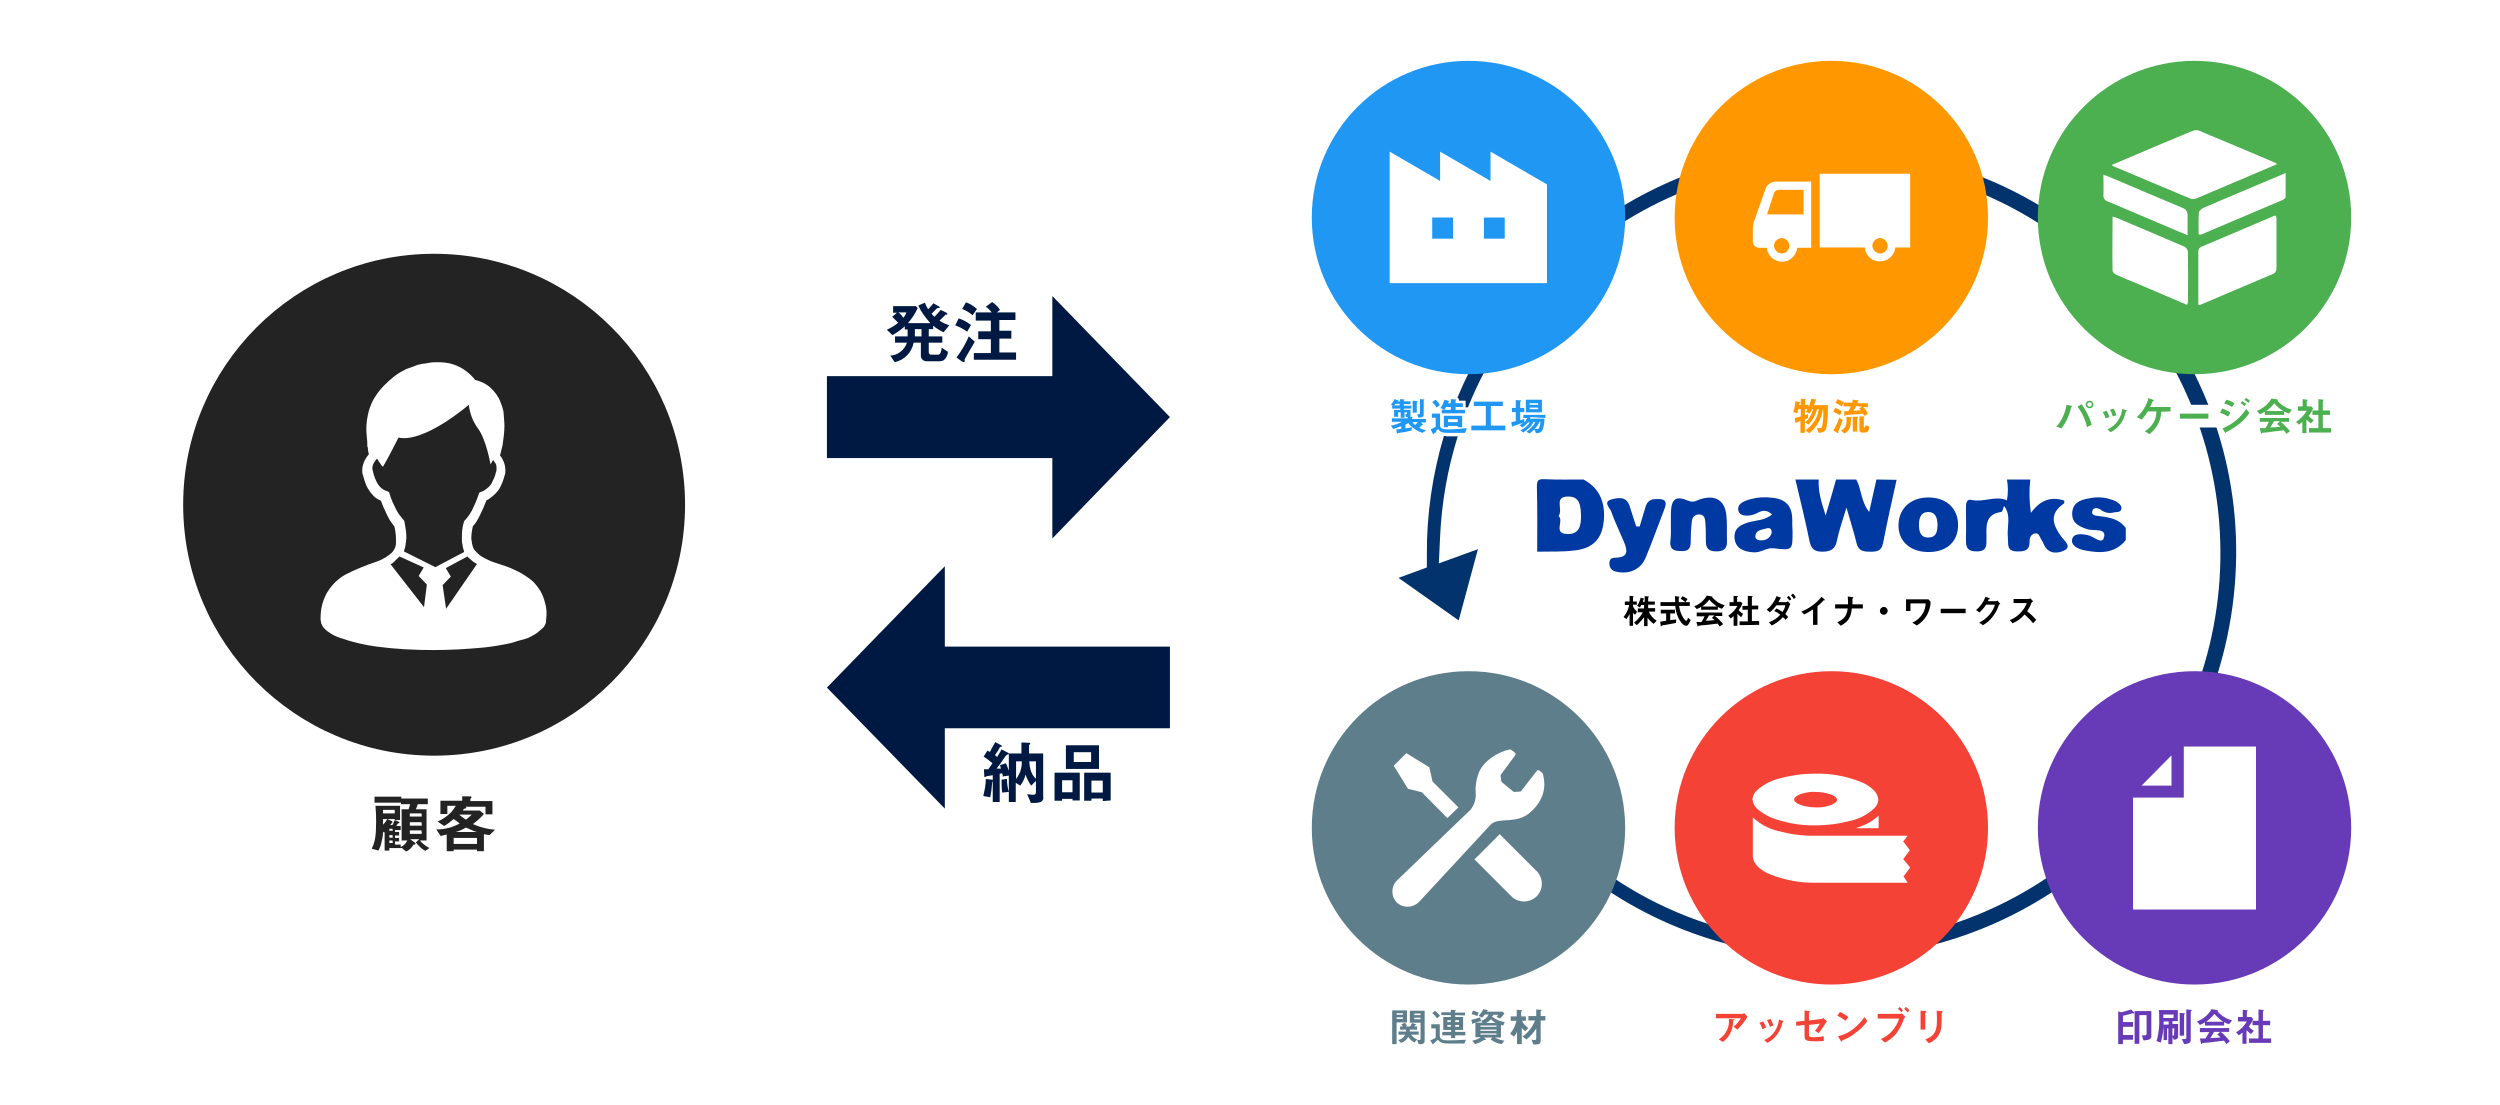 <?xml version="1.0" encoding="utf-8"?>
<!-- Generator: Adobe Illustrator 23.1.1, SVG Export Plug-In . SVG Version: 6.00 Build 0)  -->
<svg version="1.1" id="レイヤー_1" xmlns="http://www.w3.org/2000/svg" xmlns:xlink="http://www.w3.org/1999/xlink" x="0px"
	 y="0px" viewBox="0 0 793 350.6" style="enable-background:new 0 0 793 350.6;" xml:space="preserve">
<style type="text/css">
	.st0{fill:#FFFFFF;}
	.st1{fill:#0039A2;}
	.st2{fill:#2097F3;}
	.st3{fill:#03336D;}
	.st4{fill:#FF9800;}
	.st5{fill:#4CAF50;}
	.st6{fill:#673AB8;}
	.st7{fill:#F44336;}
	.st8{fill:#5F7E8C;}
	.st9{fill:#001942;}
	.st10{fill:#232323;}
</style>
<title>アセット 34</title>
<g>
	<rect class="st0" width="793" height="350.6"/>
	<g>
		<g>
			<path class="st1" d="M636.6,158.7c0.4-2.2,0.4-4.5,0-6.6h7.4c-0.4,3.5-0.3,7.1,0.2,10.6c3-4.1,6.4-5.3,10.6-3.9
				c0,0.3,0,0.8-0.1,0.9c-4.7,3.2-3.7,6.6-0.8,10.6c0.8,1.1,3.4,3.1,0.9,4.3c-1.8,0.9-4.9,1.4-6.4-1.7c-0.2-0.6-0.5-1.1-0.8-1.6
				c-0.6-0.8-0.7-2.3-2.1-2.1c-1.1,0.2-1.8,1.3-1.7,2.4c0.1,3.1-1.7,3.4-4.2,3.3c-3.2-0.1-2.5-2.4-2.7-4.3c-0.4-3.4,1.2-7-1.2-10.1
				C635.1,159.4,635.7,159,636.6,158.7z"/>
			<path class="st1" d="M674.3,171.3c-3.6,4.5-8.5,4.2-13.4,3.2c-1.8-0.4-4.1-1.5-3.6-3.5s3.2-1.6,4.8-1.3c1.9,0.3,4.7,3.3,5.3,0.7
				c0.8-3-3.3-1.9-5.2-2.5c-2.7-0.9-5-1.9-4.9-5.1c0.1-3.2,2.5-4.3,5.3-4.7c2.9-0.7,5.9-0.3,8.5,0.9c0.9,0.5,2,1.3,1.8,2.4
				c-0.2,1.3-1.7,0.9-2.6,1.2c-1.4,0.3-2.8,0-3.9-0.9c-0.9-0.6-2.3-0.9-2.7,0.3c-0.5,1.5,1.1,1.6,2.1,1.7c3.3,0.4,6.4,0.9,8.5,3.8
				L674.3,171.3z"/>
			<path class="st1" d="M595.2,152.1L595.2,152.1l-2.3,10.3c-2.7-3.4-2.4-7.3-4.1-10.3h-6.4c-0.9,3.3-1.9,6.6-3.3,11.4
				c-1.5-4.5-2.4-7.8-2.2-11.4h-7.4c1.5,6.4,3.1,12.7,4.4,19.2c0.5,2.5,1.3,3.7,4.1,3.7s4.2-0.9,4.7-3.6c0.6-3.1,1.7-6,3-10.4
				c1.3,4.6,2.4,7.9,3.2,11.3c0.6,2.6,2.4,2.7,4.5,2.7s3.4-0.3,3.9-2.7c1.3-6.7,2.8-13.4,4.3-20.1L595.2,152.1z"/>
			<path class="st1" d="M530,166.1c0-1.1,0-2.1,0-3.2c0.1-4.5,1.4-5.8,5.4-4.1c1.9,0.8,2.8-0.1,4.1-0.5c4.6-1.4,7.6,0.4,8.1,5.1
				c0.3,2.7,0.1,5.5,0.2,8.2c0.1,2.3-0.9,3.3-3.3,3.3c-2.4,0-3.4-0.8-3.4-3.2c0-2.1,0-4.3-0.2-6.4c-0.1-1.1-0.5-2.1-1.9-2.1
				c-1.1-0.1-2.1,0.7-2.3,1.8l0,0c-0.3,2.3-0.4,4.5-0.4,6.8c0,2.1-0.7,3.1-2.9,3c-2.1,0-3.7-0.3-3.6-2.8
				C530.1,170.1,530,168.1,530,166.1L530,166.1z"/>
			<path class="st1" d="M520.1,167c0.6-2,1.2-4,1.8-6c0.5-1.9,1.5-2.7,3.5-2.7c2.7-0.1,3.6,0.6,2.5,3.3c-2,5.1-3.8,10.3-5.9,15.3
				c-1.6,3.9-5.5,5.4-9.5,4.4c-1.2-0.2-2.1-1.4-2-2.6c0-1.4,0.7-1.8,2-1.8c4.3-0.1,3.7-2.5,2.5-5.3c-1.3-3.1-2.8-6.1-3.9-9.3
				c-0.4-1.2-2.8-3.1,0.1-3.9c2-0.5,4.7-1.1,5.7,2.1c0.7,2.2,1.4,4.3,2.1,6.5H520.1z"/>
			<path class="st1" d="M636.6,158.7c-0.3,0.6-0.6,1.2-0.9,1.8c-0.3,0.6-0.5,1.9-0.9,1.9c-5.3,0.7-4.7,4.7-4.7,8.3
				c0,2.2,0.3,4.2-3.1,4.2c-3.6,0-3.4-2-3.4-4.4c0.1-3,0-6.1,0-9.1c0-1.3-0.1-3.3,1.9-2.8C629.3,159.4,633,157.1,636.6,158.7z"/>
			<path class="st1" d="M502.3,152.1c-4.1,0-8.3,0.1-12.4-0.1c-2-0.1-2.4,0.4-2.4,2.4c0.2,6.9,0.1,13.8,0.1,20.6
				c4-0.1,8,0.1,11.9-0.4c6.2-0.7,9-4.1,9.3-10.4C509,158.8,507.1,154.7,502.3,152.1z M497.2,169.4c-4.7-0.1-1-4.2-2.8-5.7
				c1.5-2.2-1.6-6.1,2.9-6.2c4-0.1,4.1,3.2,4.2,6.2C501.5,166.7,501,169.5,497.2,169.4z"/>
			<path class="st1" d="M568.5,164.8c0-4.3-2.1-6.5-6.3-6.9c-2.3-0.3-4.6-0.2-6.8,0.4c-2.2,0.6-4.7,1.5-3.9,4
				c0.6,1.6,3.5,1.5,5.3,0.7c1.7-0.8,3.2-1.8,5.3,0.2c-2.4,1.9-4.9,1.8-7.2,2.4c-2.7,0.8-5,1.9-4.7,5.2c0.4,3.3,3,4.2,6,4.4
				c2.3,0.2,4.1-1.5,6.2-1.3c6.2,0.7,6.2,0.8,6.2-5.3C568.5,167.3,568.5,166.1,568.5,164.8z M558.9,171.4c-0.9,0.1-2.1-0.2-2.1-1.2
				c0-2,1.8-2.1,3.2-2.5c0.9-0.3,1.9-0.4,2,1.1C561.8,170.3,560.4,171.4,558.9,171.4z"/>
			<path class="st1" d="M611.7,157.8c-5.6,0-9.3,3.4-9.5,8.5s3.4,8.6,9,8.8c6,0.2,9.8-3,9.9-8.4
				C621.2,161.4,617.5,157.8,611.7,157.8z M611.8,170.5c-2.7,0.1-3.1-2-3.1-4.1c0-1.9,0.5-3.9,2.8-4c2.6,0,3,2,3.1,4.1
				C614.5,168.5,614.3,170.4,611.8,170.5L611.8,170.5z"/>
			<path d="M518.6,195c-0.2-0.2-0.5-0.4-0.6-0.7v4.2h-1.1v-3.8c-0.3,0.6-0.6,1.2-1,1.7l-0.9-0.7c0.9-1.1,1.5-2.4,1.8-3.8h-1.4v-1.1
				h1.5V189l1,0.1c0.1,0,0.3,0,0.3,0.1s0,0.1-0.1,0.1l-0.1,0.1v1.4h1.2v1H518v0.6c0.3,0.6,0.8,1.2,1.3,1.7L518.6,195z M524.5,197.9
				c-0.7-0.6-1.4-1.2-1.9-2v2.7h-1.1v-2.8c-0.7,0.9-1.4,1.7-2.3,2.5l-0.9-0.8c1.2-0.9,2.1-2,2.8-3.3h-1.6V193h2v-1.1h-0.9
				c-0.1,0.3-0.3,0.6-0.4,0.8l-0.9-0.5c0.5-0.8,0.9-1.7,1.1-2.6l0.9,0.2c0.2,0.1,0.2,0.1,0.2,0.2c0,0,0,0.1-0.1,0.1
				s-0.1,0.1-0.1,0.1c-0.1,0.3-0.1,0.5-0.2,0.7h0.6v-1.8l1.1,0.1c0.1,0,0.3,0,0.3,0.1s0,0.1-0.1,0.1c-0.2,0.1-0.2,0.2-0.2,0.2v1.2
				h2.1v1h-2.1v1.1h2.2v1.1h-2c0.5,1.2,1.4,2.2,2.5,2.9L524.5,197.9z"/>
			<path d="M531.6,197.6l-3.2,0.6c-0.1,0-0.7,0.1-0.8,0.1c-0.2,0-0.4,0.1-0.5,0.2c-0.1,0.2-0.2,0.2-0.2,0.2c-0.1,0-0.1,0-0.1-0.1
				l0,0l-0.2-1.4l1.9-0.3v-2.3h-1.7v-1.2h4.5v1.2h-1.5v2.1c0.7-0.1,0.9-0.1,1.9-0.2L531.6,197.6z M534.9,198.5
				c-1.2,0-2.2-1.8-2.6-2.7c-0.5-1.1-0.8-2.3-0.9-3.6h-4.7V191h4.7c-0.1-0.9-0.1-1.3-0.1-1.9l0.9,0.1c0.3,0,0.5,0.1,0.5,0.2
				c0,0.2,0,0.1-0.1,0.1s-0.1,0.1-0.1,0.2c0,0.7,0,0.8,0,1.3h3.5v1.2h-3.4c0.2,1.3,0.6,2.6,1.3,3.7c0.4,0.7,0.8,1,1,1
				c0.3,0,0.5-0.8,0.5-1l0.9,0.8C536,197.1,535.6,198.5,534.9,198.5L534.9,198.5z M534.6,191c-0.5-0.4-1-0.8-1.5-1.1l0.6-0.8
				c0.6,0.3,1.1,0.6,1.6,0.9L534.6,191z"/>
			<path d="M546.2,193.1c-0.4-0.1-0.9-0.3-1.3-0.6v0.9h-5.3v-0.9c-0.4,0.3-0.9,0.5-1.4,0.7l-0.8-0.9c1.7-0.6,3.1-1.8,4-3.4l1.6,0.3
				c0.1,0,0.2,0.1,0.2,0.1c0,0.1,0,0.1-0.1,0.2c0.6,0.6,1.2,1.1,1.9,1.6c0.7,0.4,1.4,0.7,2.1,0.9L546.2,193.1z M545.5,198.7
				c-0.2-0.3-0.5-0.6-0.7-0.9c-1.5,0.2-4,0.5-4.3,0.5s-1.4,0.1-1.7,0.2c0,0-0.1,0-0.1,0.1c-0.1,0.1-0.1,0.2-0.1,0.2
				c-0.1,0-0.1-0.1-0.1-0.1l-0.4-1.4c0.7,0,1,0,1.6,0c0.3-0.4,0.5-0.8,1-1.8h-2.5v-1.2h8.1v1.1H544c1,0.8,1.8,1.6,2.6,2.6
				L545.5,198.7z M542.2,190.2c-0.6,0.8-1.4,1.6-2.3,2.2h4.7C543.8,191.8,542.9,191.1,542.2,190.2L542.2,190.2z M543,196l0.8-0.8
				h-1.7c-0.5,0.9-0.8,1.4-1,1.7c0.9,0,1.8-0.1,2.8-0.2C543.6,196.5,543.3,196.2,543,196L543,196z"/>
			<path d="M552.3,195.8c-0.4-0.3-0.8-0.7-1.2-1.1v3.8h-1.2v-3.1c-0.3,0.3-0.6,0.5-0.9,0.8l-0.8-0.9c1.2-0.8,2.2-1.8,2.9-3.1h-2.5
				V191h1.3v-2l1.3,0.1c0.1,0,0.1,0,0.1,0.1c0,0,0,0.1-0.1,0.1c-0.2,0.2-0.2,0.2-0.2,0.2v1.4h1.2l0.5,0.5c-0.3,0.8-0.7,1.5-1.2,2.1
				c0.4,0.5,0.9,0.9,1.4,1.2L552.3,195.8z M551.8,198.3v-1.2h2.6v-3.7h-1.7v-1.2h1.7V189l1.4,0.1c0,0,0.1,0,0.1,0.1v0.1
				c-0.1,0.1-0.2,0.1-0.2,0.2v2.6h2v1.2h-2v3.7h2.3v1.2L551.8,198.3z"/>
			<path d="M567.6,192.2c-0.3,0.9-0.8,1.8-1.3,2.6c0.2,0.2,0.5,0.4,0.9,0.9l-0.8,0.9c-0.3-0.3-0.5-0.6-0.9-0.8c-1,1.1-2.2,2-3.5,2.6
				l-0.9-1c1.4-0.5,2.6-1.3,3.6-2.4c-0.6-0.5-1.2-0.9-1.9-1.2l0.7-0.8c0.7,0.3,1.3,0.7,1.9,1.1c0.4-0.6,0.8-1.3,0.9-2.1h-2.8
				c-0.6,0.8-1.3,1.6-2.1,2.2l-1-0.8c1.4-1.1,2.5-2.6,3.1-4.3l1.2,0.4c0.1,0,0.2,0.1,0.2,0.2c0,0.1,0,0.1-0.2,0.2
				c-0.2,0.1-0.1,0-0.1,0.2c-0.1,0.3-0.3,0.6-0.5,0.9h2.5c0.2,0,0.4-0.1,0.5-0.3l0.8,0.9C567.9,191.7,567.7,192,567.6,192.2z
				 M567.6,190.5c-0.2-0.4-0.5-0.7-0.8-1l0.6-0.5c0.3,0.3,0.6,0.7,0.8,1.1L567.6,190.5z M569,190c-0.2-0.4-0.5-0.8-0.9-1.2l0.6-0.5
				c0.4,0.3,0.7,0.7,0.9,1.2L569,190z"/>
			<path d="M578.6,190.4c-0.2,0-0.2,0-0.3,0.2c-0.6,0.6-1.2,1.2-1.8,1.7v5.9h-1.4v-4.9c-0.9,0.6-1.8,1.1-2.8,1.6l-0.9-0.9
				c2.5-1,4.7-2.6,6.4-4.7l0.9,0.8c0,0,0.2,0.2,0.2,0.3C578.8,190.4,578.8,190.4,578.6,190.4z"/>
			<path d="M587.4,193c-0.3,2.9-1.1,4.1-3.5,5.5l-1.1-1.1c2.1-1,3-2,3.3-4.4h-4v-1.3h4.1c0-0.8,0-1.6-0.1-2.5l1.5,0.2
				c0.2,0,0.3,0.1,0.3,0.2s-0.3,0.2-0.3,0.3c0,0.2,0,0.4,0,0.5c0,0,0,0.7,0,1.3h3.3v1.3H587.4z"/>
			<path d="M597.5,195c-0.7,0-1.2-0.6-1.2-1.2c0-0.7,0.5-1.2,1.2-1.3c0.7,0,1.2,0.5,1.3,1.2C598.7,194.5,598.2,195,597.5,195
				L597.5,195z"/>
			<path d="M611.3,195c-0.8,1.4-1.9,2.6-3.3,3.4l-1.4-0.9c1.4-0.6,2.5-1.6,3.3-2.9c0.6-1,0.9-2.1,0.9-3.2H606v2.4h-1.4v-3.7h7.1
				l0.7,0.8C612.4,192.2,612,193.6,611.3,195z"/>
			<path d="M615.6,194.5v-1.4h7.9v1.4H615.6z"/>
			<path d="M634,192c-0.4,1.3-1.1,2.6-2,3.7c-0.8,1.1-1.8,1.9-3,2.6l-1.2-0.8c1.4-0.7,2.5-1.6,3.5-2.8c0.7-0.9,1.2-1.9,1.5-2.9H630
				c-0.6,0.9-1.3,1.7-2.1,2.5l-1.1-0.8c1.4-1.1,2.4-2.6,3-4.2l1.1,0.4c0.1,0,0.3,0.1,0.3,0.2c0,0.1-0.1,0.1-0.3,0.2
				c-0.2,0-0.2,0.4-0.3,0.6h2.5c0.2,0,0.3-0.1,0.5-0.2l0.9,1.1C634.2,191.6,634.1,191.8,634,192z"/>
			<path d="M644.9,197.7c-0.8-1-1.7-1.9-2.7-2.8c-1,1.2-2.3,2.2-3.8,2.8l-0.9-1c1.3-0.5,2.5-1.3,3.5-2.4c0.8-0.9,1.5-1.9,1.9-3h-4.2
				V190h4.7c0.2,0,0.4-0.1,0.6-0.2l0.9,0.9c-0.3,0.2-0.5,0.4-0.6,0.7c-0.3,0.9-0.8,1.7-1.3,2.5c1.1,0.8,2,1.7,2.9,2.7L644.9,197.7z"
				/>
		</g>
		<path class="st2" d="M451.2,137.3c-1.8-0.6-3.4-1.7-4.5-3.1c-0.3,0.2-0.6,0.4-0.9,0.5v1.2l2.1-0.4l-0.2,1.1
			c-1.3,0.3-2.9,0.6-3.1,0.6c-0.4,0.1-0.8,0.1-1.2,0.2c-0.1,0.1-0.2,0.2-0.2,0.2c-0.1,0-0.1-0.1-0.1-0.1l-0.2-1.3
			c0.5,0,1-0.1,1.6-0.2v-0.8c-0.9,0.3-1.7,0.6-2.6,0.9l-0.7-1.1c1.2-0.2,2.4-0.6,3.5-1.2h-3.2v-1.1h5v-0.4c-0.2,0-0.4,0-0.5,0
			l-0.3-0.9c0.4,0,0.6,0,0.6-0.2v-0.4h-0.8v1.7h-1.2v-1.7h-0.8v1.4h-1.3V130h2v-0.4h-2.6v-0.9h0.2l-0.6-0.4c0.5-0.5,0.9-1,1.1-1.7
			l1.2,0.4c0.1,0,0.1,0,0.1,0.1s0,0.1-0.1,0.1s-0.1,0-0.2,0.1h0.8v-0.7l1.3,0.1c0.1,0,0.1,0,0.1,0.1s0,0.1-0.1,0.1s-0.1,0.1-0.1,0.2
			v0.2h2.1v0.9h-2.1v0.5h2.4v0.9h-2.4v0.4h2.1v1.7c0,0.2-0.1,0.3-0.2,0.4l0.6,0.1c0.1,0,0.3,0,0.3,0.1s0,0.1-0.2,0.2v0.4h4.4v1.1
			h-1.6l0.6,0.6l0.1,0.1c0,0.1-0.1,0.1-0.1,0.1c-0.2,0-0.2,0-0.3,0.1c-0.2,0.2-0.7,0.6-0.8,0.8c0.7,0.4,1.4,0.6,2.2,0.8L451.2,137.3
			z M444,128.1h-1.4c-0.1,0.2-0.2,0.3-0.4,0.5h1.8V128.1z M448,133.9c0.3,0.4,0.6,0.7,0.9,0.9c0.3-0.3,0.6-0.6,0.8-0.9H448z
			 M449.5,127.6c-0.1,0.1-0.1,0.1-0.1,0.1v3.2h-1.3v-3.8l1.4,0.1c0.1,0,0.1,0.1,0.1,0.1C449.5,127.5,449.5,127.6,449.5,127.6
			L449.5,127.6z M451.7,126.9c0,0-0.1,0.1-0.1,0.2v4.4c0,0.9-0.7,0.9-1.7,1l-0.4-1.1c0.2,0,0.3,0,0.5,0c0.3,0,0.4-0.1,0.4-0.4v-4.4
			l1.3,0.1c0.1,0,0.1,0,0.1,0.1C451.8,126.8,451.8,126.9,451.7,126.9L451.7,126.9z"/>
		<g>
			<path class="st3" d="M458,138.3c-3.6,12.1-5.5,24.9-5.4,37.7v4l-3.8,1.4l-5.2,1.9l19.1,13.5l6.1-22.6l-4.4,1.6l-8,2.9l0.4-8.5
				c0.5-10.9,2.4-21.6,5.6-31.8h-3.5C458.6,138.3,458.3,138.3,458,138.3z"/>
			<path class="st3" d="M684.7,99.8c-12.1-16.6-28.2-30.3-46.5-39.4C620.5,51.6,600.6,47,580.8,47c-27.2,0-53.3,8.5-75.4,24.6
				c-8.3,6.1-15.9,13.1-22.6,21l-2,2.3c-7.7,9.5-13.8,20-18.5,31.2c0.5,0.3,0.5,0.8,0.5,0.9v0.1h1.2h0.9v0.9v1.2h0.7v0.1
				C472.1,113.1,482,98.4,495,86c23.1-22.1,53.5-34.3,85.4-34.3c1.8,0,3.7,0,5.5,0.1c33,1.4,63.5,15.7,85.9,40.1
				c22.3,24.4,33.8,56,32.4,89c-1.4,32.1-15,61.9-38.2,84.1c-23.1,22.1-53.5,34.3-85.4,34.3c-1.8,0-3.7,0-5.5-0.1
				c-18.3-0.8-36.5-5.8-52.6-14.3c-14.6-7.8-27.7-18.5-38.1-31.4l-3.6,2.3c11.6,14.5,26.3,26.3,42.8,34.5
				c17.7,8.8,37.6,13.5,57.4,13.5c27.2,0,53.3-8.5,75.4-24.6c27.7-20.2,45.9-49.9,51.3-83.8C713.1,161.4,704.9,127.5,684.7,99.8z"/>
		</g>
		<g>
			<path class="st2" d="M455.3,126.8l-1,0.8c0.6,0.5,1,1,1.4,1.7l1-0.8C456.4,127.8,455.9,127.2,455.3,126.8z"/>
			<path class="st2" d="M456.2,136.1c0.5,0.7,0.9,1.2,2.8,1.2h5.7l0.6-1.5c-2,0.2-4,0.4-6,0.4c-1.3,0-2.5-0.2-2.5-1.1v-3.9h-2.6v1.3
				h1.2v2.9c-0.5,0.3-1.1,0.6-1.6,0.8l0.7,1.4c0.1,0.2,0.1,0.2,0.2,0.2c0,0,0.1-0.3,0.2-0.3c0,0,0.6-0.4,0.7-0.5
				C455.4,136.7,455.8,136.4,456.2,136.1z"/>
			<path class="st2" d="M458.2,126.8c-0.3,0.9-0.7,1.8-1.3,2.6l1.2,0.6c0.2-0.3,0.4-0.6,0.6-0.9h1.5v0.9h-2.1h-0.8v1.1h7.4V130h-3
				v-0.9h2.3v-1.2h-2.3v-0.8c0-0.1,0.2-0.2,0.2-0.3s-0.2-0.1-0.3-0.1l-1.4-0.1v1.3h-0.9c0.1-0.1,0.1-0.3,0.2-0.4
				c0-0.1,0.1-0.1,0.1-0.1c0.1,0,0.1,0,0.1-0.1s-0.1-0.1-0.3-0.2L458.2,126.8z"/>
			<path class="st2" d="M463.8,135.5v-3.6H458v3.6h1.3v-0.4h3.1v0.4H463.8z M459.3,133.9V133h3.1v0.9H459.3z"/>
		</g>
		<path class="st2" d="M466.7,136.5V135h4.6v-6.2h-3.8v-1.4h9.2v1.4h-3.8v6.2h4.6v1.5H466.7z"/>
		<path class="st2" d="M485.5,132.3c-0.1,0.2-0.1,0.3-0.2,0.5h4.6c0,1.3-0.2,2.6-0.7,3.8c-0.4,0.6-1,0.8-2,0.8l-0.5-1.2
			c-0.5,0.5-1,1-1.6,1.3l-0.9-0.6c1.2-0.8,2.2-1.8,2.8-3h-0.6c-0.3,0.6-0.7,1.2-1.2,1.7c-0.6,0.6-1.3,1.1-2,1.6l-0.9-0.7
			c1.2-0.6,2.2-1.4,3-2.5h-0.6c-0.5,0.6-1.1,1.1-1.7,1.6l-1-0.7c0.4-0.2,0.8-0.5,1.1-0.8c-0.9,0.3-2.3,0.8-2.6,0.9
			c-0.4,0.1-0.5,0.1-0.6,0.2c-0.1,0.1-0.2,0.2-0.2,0.2s-0.1,0-0.1-0.1l-0.2-1.4c0.4-0.1,0.9-0.2,1.4-0.3v-2.9h-1.2v-1.3h1.2v-2.5
			l1.5,0.1c0.1,0,0.2,0,0.2,0.1s-0.1,0.1-0.1,0.2c-0.1,0.1-0.2,0.1-0.2,0.2v1.9h1.3v1.3h-1.3v2.6c0.4-0.1,0.9-0.3,1.3-0.4v1.1
			c0.4-0.4,0.7-0.9,0.9-1.4h-1.2v-1h7v1L485.5,132.3z M484,130.8v-4h5.1v4H484z M487.9,127.9h-2.7v0.5h2.7V127.9z M487.9,129.3h-2.7
			v0.5h2.7V129.3z M488.3,133.8c-0.3,0.8-0.8,1.6-1.5,2.2c0.2,0,0.5,0.1,0.7,0.1c0.3,0,0.5-0.1,0.7-0.4c0.3-0.6,0.4-1.2,0.4-1.9
			L488.3,133.8z"/>
		<circle class="st2" cx="465.8" cy="69" r="49.7"/>
		<path class="st0" d="M472.8,48.1v9.3l-16-9.3v9.3l-16-9.3v41.7h49.9V58.5L472.8,48.1z M460.9,75.7h-6.6V69h6.6V75.7z M477.3,75.7
			h-6.6V69h6.6V75.7z"/>
		<path class="st4" d="M579.4,135.4c-0.3,1.3-0.8,1.8-2.5,1.9l-0.6-1.5c0.4,0,0.9,0,0.9,0c0.6,0,0.8-0.2,0.9-1.2
			c0.3-1.5,0.3-3.1,0.2-4.7h-0.1c-0.4,3-2,5.7-4.3,7.5l-1.2-0.9c1.1-0.8,2.1-1.8,2.8-2.9c0.8-1.1,1.2-2.4,1.4-3.8h-0.5
			c-0.5,1.8-1.4,3.5-2.7,4.9l-1.1-0.7c0.7-0.6,1.3-1.4,1.7-2.2c0.4-0.6,0.6-1.3,0.8-2h-0.3c-0.2,0.5-0.5,0.9-0.8,1.4l-1.2-0.6
			c0.2-0.2,0.4-0.5,0.5-0.8h-0.8v1.9c0.3-0.1,0.7-0.2,1-0.4v1.3c-0.3,0.2-0.5,0.2-1,0.4v4.3h-1.4v-3.8c-0.4,0.2-0.9,0.4-0.9,0.4
			c-0.1,0-0.2,0.1-0.3,0.1c-0.1,0.1-0.2,0.3-0.3,0.3s-0.1-0.1-0.1-0.2l-0.2-1.5c0.7-0.2,1.1-0.3,1.9-0.5v-2.3h-0.8
			c-0.1,0.6-0.2,0.9-0.3,1.3l-1.3-0.4c0.4-1.1,0.6-2.2,0.7-3.4l1.4,0.2c0.1,0,0.2,0.1,0.2,0.1c0,0.1,0,0.1-0.1,0.1
			c-0.2,0.1-0.2,0.1-0.2,0.2s-0.1,0.5-0.1,0.6h0.5v-2l1.5,0.1c0.1,0,0.1,0,0.1,0.1s0,0.1-0.1,0.1s-0.1,0.1-0.1,0.1v1.5h1.1v0.7
			c0.4-0.8,0.6-1.7,0.8-2.6l1.5,0.2c0.1,0,0.1,0,0.1,0.1c0,0-0.1,0.1-0.1,0.2c-0.1,0.1-0.2,0.2-0.2,0.3c-0.1,0.4-0.2,0.8-0.4,1.2
			h4.4C579.9,130.9,579.7,133.2,579.4,135.4z"/>
		<path class="st4" d="M583.6,131.7c-0.7-0.4-1.4-0.8-2.1-1.1l0.6-1.2c0.8,0.2,1.5,0.6,2.1,1.1L583.6,131.7z M583.3,136.4
			c-0.1,0.2-0.2,0.4-0.2,0.5c0,0,0,0.2,0,0.3s0,0.2-0.1,0.2s-0.3-0.1-0.4-0.2l-1.1-0.7c0.8-1.2,1.5-2.6,1.9-4l1.1,0.7
			C584.2,134.2,583.8,135.3,583.3,136.4L583.3,136.4z M588.8,128.8c-0.3,0.5-0.6,1-0.9,1.5c0.8,0,1.6-0.1,2.4-0.2
			c-0.2-0.3-0.4-0.4-0.6-0.6l1.2-0.6c0.7,0.7,1.2,1.5,1.6,2.4l-1.2,0.6c-0.1-0.2-0.2-0.5-0.4-0.7c-1.5,0.2-2,0.2-4.9,0.4
			c-0.5,0-0.6,0-0.7,0.2c-0.1,0.2-0.1,0.2-0.2,0.2c-0.1,0-0.1-0.2-0.1-0.4v-1.2c0.5,0,0.8,0,1.3,0c0.3-0.5,0.6-1,0.8-1.5h-2.3v-1.1
			l-0.6,1.1c-0.6-0.4-1.3-0.8-2-1.1l0.7-1.2c0.7,0.3,1.4,0.6,2,1.1h2.7v-0.9l1.4,0.1c0.4,0,0.5,0.1,0.5,0.2s0,0.1-0.1,0.2
			s-0.2,0.1-0.2,0.2v0.4h3.3v1.3L588.8,128.8z M587.2,132.6c-0.1,0.1-0.1,0.2-0.1,0.3c0,0.7,0,1.3-0.1,2c-0.2,1.1-0.9,2.1-1.9,2.6
			l-1.2-0.9c1.1-0.5,1.8-1.6,1.8-2.7v-1.7l1.2,0.1c0.2,0,0.6,0.1,0.6,0.2C587.4,132.6,587.4,132.6,587.2,132.6L587.2,132.6z
			 M589.2,132.6l-0.1,0.1v4.2h-1.4v-4.7h1.2c0.2,0,0.5,0,0.5,0.2S589.3,132.6,589.2,132.6L589.2,132.6z M591.6,137.2h-1
			c-0.4,0-0.8-0.3-0.8-0.7v-4.4h1.1c0.2,0,0.5,0,0.5,0.1s0,0.1-0.1,0.2l-0.1,0.1v2.9c0,0.1,0,0.2,0.2,0.2s0.4-0.5,0.4-0.8l1.2,0.6
			C592.6,137.2,592.1,137.2,591.6,137.2L591.6,137.2z"/>
		<circle class="st4" cx="580.9" cy="69" r="49.7"/>
		<path class="st0" d="M560.2,59.4l-3.6,10.2c-0.4,0.9-0.6,1.9-0.6,2.9v4.1c0,1.1,0.9,2,2,2h2.4c0.3,2.7,2.6,4.6,5.3,4.4
			c2.3-0.2,4.1-2.1,4.4-4.4h4.4v-21h-11.3C561.9,57.7,560.8,58.4,560.2,59.4z M565.2,80.4c-1.3,0-2.4-1.1-2.5-2.4
			c0-1.3,1.1-2.4,2.4-2.5c1.3,0,2.4,1.1,2.5,2.4l0,0C567.6,79.3,566.5,80.4,565.2,80.4z M572.1,60.2V68h-11.6l2.3-7
			c0.3-0.4,0.8-0.7,1.3-0.8H572.1z"/>
		<path class="st0" d="M577.2,55.1v23.4h14.3c0.2,2.7,2.6,4.7,5.3,4.4c2.3-0.2,4.2-2.1,4.4-4.4h4.7V55.1H577.2z M596.4,80.4
			c-1.3,0-2.4-1.1-2.5-2.4c0-1.3,1.1-2.4,2.4-2.5c1.3,0,2.4,1.1,2.5,2.4l0,0C598.8,79.3,597.7,80.4,596.4,80.4L596.4,80.4z"/>
		<path class="st5" d="M657.3,129l-0.3,0.2c0,0-0.3,0.9-0.3,1.1c-0.6,2-1.5,3.9-2.8,5.6l-1.6-0.6c1.7-1.9,2.8-4.3,3.2-6.9l1.5,0.3
			C657,128.7,657.3,128.8,657.3,129C657.4,129.1,657.3,129,657.3,129z M662,135.5c-0.5-2.3-1.5-4.5-3-6.5l1.3-0.8
			c1.4,2,2.5,4.2,3.2,6.5L662,135.5z M662.8,129.5c-0.7,0-1.2-0.5-1.2-1.2s0.5-1.2,1.2-1.2s1.2,0.5,1.2,1.2l0,0
			C664.1,129,663.5,129.5,662.8,129.5L662.8,129.5z M662.8,127.6c-0.4,0-0.7,0.3-0.7,0.7c0,0.4,0.3,0.7,0.7,0.7s0.7-0.3,0.7-0.7
			C663.6,127.9,663.3,127.6,662.8,127.6C662.9,127.6,662.9,127.6,662.8,127.6L662.8,127.6z"/>
		<path class="st5" d="M667.9,132.7c-0.2-0.7-0.5-1.4-0.9-2l1.2-0.4c0.4,0.6,0.7,1.3,0.9,2L667.9,132.7z M674.4,130.4
			c-0.1,0.1-0.1,0.1-0.2,0.6c-0.6,2.6-2.3,4.9-4.7,6.1l-1-0.9c2.6-1.1,4.4-3.7,4.7-6.5l1.2,0.4c0.2,0,0.3,0.1,0.3,0.2
			C674.6,130.4,674.6,130.4,674.4,130.4L674.4,130.4z M670.2,132.1c-0.2-0.7-0.5-1.4-0.9-2.1l1.1-0.4c0.4,0.6,0.7,1.3,0.9,2.1
			L670.2,132.1z"/>
		<path class="st5" d="M685.5,130.6c0,1.3-0.3,2.5-0.8,3.6c-0.7,1.4-1.7,2.6-2.9,3.5l-1.5-0.9c1.3-0.7,2.3-1.8,3-3.1
			c0.5-1,0.7-2.1,0.7-3.2h-2.7c-0.6,0.9-1.2,1.8-2,2.6l-1.5-0.8c1.8-1.6,3.1-3.7,3.7-6l1.4,0.5c0.1,0,0.3,0.1,0.3,0.2s0,0.1-0.2,0.2
			c-0.2,0-0.1,0.1-0.2,0.2c-0.2,0.5-0.4,0.8-0.8,1.7h6.5v1.4L685.5,130.6z"/>
		<g>
			<rect x="690.1" y="129.8" class="st5" width="11.9" height="4.5"/>
			<path class="st0" d="M700.5,131.2v1.6h-9v-1.6H700.5 M703.4,128.4h-2.8h-9h-2.8v2.8v1.6v2.8h2.8h9h2.8v-2.8v-1.6V128.4
				L703.4,128.4z"/>
		</g>
		<path class="st5" d="M706.7,132.1c-0.8-0.5-1.6-0.9-2.5-1.2l0.7-1.3c0.9,0.3,1.8,0.7,2.6,1.3L706.7,132.1z M710.6,134.2
			c-1.3,1.1-2.7,2-4.3,2.8c-0.2,0.1-0.2,0.1-0.2,0.2s-0.1,0.2-0.1,0.2s-0.2-0.3-0.3-0.3l-0.7-1.2c3.1-1.3,5.7-3.4,7.5-6.2l1,1.3
			C712.7,132.2,711.7,133.3,710.6,134.2L710.6,134.2z M708,129.1c-0.8-0.5-1.6-0.9-2.5-1.1l0.7-1.2c0.9,0.2,1.8,0.6,2.6,1.1
			L708,129.1z M711.9,128.8c-0.4-0.4-0.8-0.7-1.2-0.9l0.5-0.7c0.5,0.3,0.9,0.6,1.3,0.9L711.9,128.8z M713.2,127.8
			c-0.4-0.4-0.8-0.7-1.3-0.9l0.5-0.7c0.5,0.3,0.9,0.6,1.3,0.9L713.2,127.8z"/>
		<path class="st5" d="M726,131.2c-0.5-0.2-1-0.4-1.5-0.7v1.1h-6.1v-1c-0.5,0.3-1,0.6-1.6,0.8l-0.9-1.1c1.9-0.7,3.6-2.1,4.6-3.9
			l1.8,0.3c0.1,0,0.2,0.1,0.2,0.2s0,0.1-0.1,0.2c0.6,0.7,1.3,1.3,2.1,1.8s1.6,0.8,2.5,1.1L726,131.2z M725.2,137.6
			c-0.2-0.4-0.5-0.8-0.8-1.1c-1.7,0.2-4.6,0.5-4.9,0.6s-1.6,0.1-1.9,0.2c-0.1,0-0.1,0-0.1,0.1c-0.1,0.2-0.1,0.2-0.2,0.2
			c-0.1,0-0.1-0.1-0.1-0.1l-0.4-1.7c0.8,0,1.2,0,1.8,0c0.3-0.5,0.6-0.9,1.1-2h-2.9v-1.2h9.3v1.2h-2.7c1.1,0.9,2.1,1.9,3,3
			L725.2,137.6z M721.4,127.9c-0.7,1-1.6,1.8-2.6,2.5h5.5C723.1,129.7,722.2,128.9,721.4,127.9L721.4,127.9z M722.3,134.5l0.9-0.9
			h-1.9c-0.6,1.1-0.9,1.6-1.2,2c1.1-0.1,2.1-0.1,3.2-0.2C723,135,722.7,134.8,722.3,134.5z"/>
		<path class="st5" d="M733,134.3c-0.5-0.4-1-0.8-1.4-1.2v4.3h-1.3v-3.6c-0.3,0.3-0.7,0.6-1.1,0.9l-0.9-0.9c1.4-0.9,2.6-2.1,3.4-3.5
			h-2.8v-1.4h1.5v-2.3l1.5,0.2c0.1,0,0.1,0,0.1,0.1s0,0.1-0.1,0.1c-0.2,0.2-0.2,0.2-0.2,0.3v1.6h1.4l0.6,0.6
			c-0.3,0.9-0.8,1.7-1.4,2.4c0.5,0.6,1,1,1.6,1.4L733,134.3z M732.4,137.2v-1.4h3v-4.2h-1.9v-1.4h1.9v-3.6l1.6,0.2
			c0.1,0,0.1,0,0.1,0.1c0,0,0,0.1-0.1,0.1c-0.1,0.1-0.2,0.2-0.2,0.2v3h2.3v1.4h-2.3v4.2h2.6v1.4H732.4z"/>
		<circle class="st5" cx="696.1" cy="69" r="49.7"/>
		<path class="st0" d="M722.2,52.1l-12,5.1c-4.5,1.9-8.9,3.8-13.4,5.7c-0.6,0.3-1.4,0.3-2,0.1c-8.2-3.4-16.4-6.9-24.5-10.3
			c-0.2-0.1-0.3-0.2-0.4-0.4l14.6-6.2c3.7-1.5,7.3-3.1,11-4.6c0.6-0.2,1.3-0.3,1.9-0.1c8.2,3.4,16.5,6.9,24.7,10.4
			C722,51.9,722,51.9,722.2,52.1z"/>
		<path class="st0" d="M697.3,96.7c0-5.8,0-11.5,0-17.2c0.1-0.5,0.4-1,0.9-1.2c7.7-3.3,15.4-6.5,23.1-9.8c0.2-0.1,0.4-0.1,0.6-0.1
			c0.1,0.2,0.1,0.4,0.2,0.6c0,5.5,0,10.9,0,16.4c-0.1,0.6-0.4,1.1-0.9,1.4c-7.8,3.3-15.6,6.6-23.3,9.9
			C697.7,96.7,697.5,96.7,697.3,96.7z"/>
		<path class="st0" d="M693.7,96.7L678,90c-2.3-0.9-4.6-1.9-6.8-2.9c-0.5-0.2-1.1-0.8-1.1-1.2c-0.1-5.7,0-11.3,0-17.2
			c0.5,0.2,0.9,0.2,1.3,0.4c7.1,3,14.2,6,21.4,9.1c0.6,0.3,1,0.8,1.2,1.5c0.1,5.4,0.1,10.8,0,16.3C693.9,96.2,693.8,96.4,693.7,96.7
			z"/>
		<path class="st0" d="M697.4,74.4c0-2.4-0.1-4.7,0.1-7.1c0-0.4,0.8-1,1.3-1.3c7.1-3.1,14.2-6,21.4-9.1l4.8-2c0,2.7,0,5.1,0,7.6
			c0,0.3-0.6,0.7-0.9,0.9c-8.6,3.7-17.3,7.3-25.9,11C697.8,74.4,697.6,74.4,697.4,74.4z"/>
		<path class="st0" d="M693.9,74.6l-2.7-1.1c-7.5-3.2-15.1-6.4-22.6-9.6c-0.9-0.2-1.5-1.1-1.4-2.1c0.1-2,0-4.1,0-6.4
			c1.6,0.6,2.9,1.1,4.2,1.7c6.9,2.9,13.8,5.9,20.8,8.8c1.1,0.3,1.8,1.4,1.7,2.5C693.9,70.4,693.9,72.3,693.9,74.6z"/>
		<path class="st6" d="M676.8,321.5c-0.1,0-0.2,0-0.3-0.1c-1,0.3-2.1,0.6-3.1,0.8v2h3.2v1.5h-3.2v2.6h3.2v1.5h-3.2v1.4h-1.5v-10.4
			l0.9,0.3c1.1-0.2,2.1-0.6,3.2-0.9l0.8,0.8c0.1,0.1,0.2,0.2,0.2,0.4C677,321.4,676.9,321.5,676.8,321.5z M679.9,330l-0.5-1.6
			c0.4,0,0.8,0,0.9,0c0.4,0,0.6-0.2,0.6-0.5V322h-2.3v9.1h-1.5v-10.4h5.3v8.1C682.4,330,680.4,330,679.9,330L679.9,330z"/>
		<path class="st6" d="M689.5,329.8l-0.4-0.9v2.3h-1.3v-5h-0.4v3.7h-1.1V325h1.6v-1h-1.6c0.1,2.3-0.3,4.6-0.9,6.7l-1.4-0.5
			c0.2-0.4,0.3-0.8,0.4-1.3c0.4-1.9,0.6-3.9,0.5-5.9c0-1.1,0-1.9-0.1-2.6h6v3.5h-1.7v0.9h1.8v3.9
			C690.9,329.6,690.2,329.8,689.5,329.8z M689.5,321.8h-3.3c0,0.4,0,0.7,0,1.1h3.2L689.5,321.8z M689.7,326.2h-0.6v2.3
			c0.1,0,0.2,0,0.3,0s0.2,0,0.2-0.2L689.7,326.2L689.7,326.2z M693,321.7c-0.1,0.1-0.2,0.1-0.2,0.2v6.6h-1.4v-7.2l1.4,0.1
			C693,321.4,693.1,321.4,693,321.7C693.1,321.8,693,321.7,693,321.7L693,321.7z M695.1,320.7c-0.1,0.1-0.2,0.1-0.2,0.2v9
			c0,0.7-0.4,1.2-2.1,1.3l-0.7-1.6c0.3,0,0.8,0,0.9,0s0.5,0,0.5-0.4v-9l1.4,0.1c0.1,0,0.3,0,0.3,0.2
			C695.3,320.6,695.2,320.5,695.1,320.7L695.1,320.7z"/>
		<path class="st6" d="M707,324.9c-0.5-0.2-1-0.4-1.5-0.7v1.1h-6.1v-1c-0.5,0.3-1,0.6-1.6,0.8l-0.9-1.1c1.9-0.7,3.6-2.1,4.6-3.9
			l1.8,0.3c0.1,0,0.2,0.1,0.2,0.2s0,0.1-0.1,0.2c0.6,0.7,1.3,1.3,2.1,1.8s1.6,0.8,2.5,1.1L707,324.9z M706.2,331.2
			c-0.2-0.4-0.5-0.8-0.8-1.1l-4.9,0.6c-0.3,0-1.6,0.1-1.9,0.2c-0.1,0-0.1,0-0.1,0.1c-0.1,0.2-0.1,0.2-0.2,0.2
			c-0.1,0-0.1-0.1-0.1-0.1l-0.4-1.7c0.8,0,1.2,0,1.8,0c0.4-0.7,0.8-1.3,1.2-2h-3v-1.3h9.3v1.2h-2.7c1.1,0.9,2.1,1.9,2.9,3
			L706.2,331.2z M702.4,321.6c-0.7,0.9-1.6,1.8-2.6,2.5h5.4C704.1,323.4,703.2,322.5,702.4,321.6L702.4,321.6z M703.3,328.2l0.9-0.9
			h-1.9c-0.6,1.1-0.9,1.6-1.2,2c1.1-0.1,2.1-0.1,3.2-0.2C704,328.7,703.7,328.4,703.3,328.2z"/>
		<path class="st6" d="M714,328c-0.5-0.4-1-0.8-1.4-1.2v4.3h-1.3v-3.6c-0.3,0.3-0.7,0.6-1.1,0.9l-0.9-0.9c1.4-0.9,2.6-2.1,3.4-3.5
			h-2.8v-1.4h1.5v-2.3l1.5,0.2c0.1,0,0.1,0,0.1,0.1s0,0.1-0.1,0.1c-0.2,0.2-0.2,0.2-0.2,0.3v1.6h1.4l0.6,0.6
			c-0.3,0.9-0.8,1.7-1.4,2.4c0.5,0.6,1,1,1.6,1.4L714,328z M713.4,330.8v-1.4h3v-4.2h-1.9v-1.4h1.9v-3.6l1.6,0.2
			c0.1,0,0.1,0,0.1,0.1c0,0,0,0.1-0.1,0.1c-0.1,0.1-0.2,0.2-0.2,0.2v3h2.3v1.4h-2.3v4.2h2.6v1.4L713.4,330.8z"/>
		<circle class="st6" cx="696.1" cy="262.6" r="49.7"/>
		<path class="st0" d="M692.7,236.8h22.9v51.7h-39V253h16.1V236.8z"/>
		<path class="st0" d="M688.8,239.6v9.6h-9.5L688.8,239.6z"/>
		<path class="st7" d="M551.1,326.6l-1.2-0.9c0.9-0.8,1.7-1.7,2.3-2.7h-7.9v-1.4h8.5c0.2,0,0.3-0.1,0.4-0.3l1.1,1.2
			C553.5,323.9,552.4,325.3,551.1,326.6z M550,323.5l-0.2,0.2c0,0-0.1,0.9-0.1,1.1c-0.2,2.3-1.4,4.4-3.2,5.7l-1.3-0.8
			c2.2-1.4,3.5-3.9,3.2-6.5l1.5,0.1c0.3,0,0.3,0,0.3,0.1C550.1,323.5,550.1,323.5,550,323.5L550,323.5z"/>
		<path class="st7" d="M559,326.4c-0.2-0.7-0.5-1.4-0.9-2l1.2-0.4c0.4,0.6,0.7,1.3,0.9,2L559,326.4z M565.6,324.1
			c-0.1,0.1-0.1,0.1-0.3,0.6c-0.6,2.6-2.3,4.9-4.7,6.1l-1-0.9c2.7-1.1,4.4-3.7,4.7-6.5l1.2,0.4c0.2,0,0.2,0.1,0.2,0.2
			S565.8,324,565.6,324.1L565.6,324.1z M561.4,325.7c-0.2-0.7-0.5-1.4-0.9-2.1l1.1-0.4c0.4,0.6,0.7,1.3,0.9,2.1L561.4,325.7z"/>
		<path class="st7" d="M579,324.7c-0.8,1.3-1.6,2.3-2.1,3l-1.2-0.7c0.6-0.7,1.1-1.5,1.6-2.3l-3.5,0.4v3c0,0.7,0.1,0.9,1.5,0.9
			c1.1,0,2.1-0.1,3.2-0.3v1.5c-0.9,0.1-1.9,0.1-2.8,0.1c-3,0-3.3-0.4-3.3-1.8v-3.4l-2.6,0.3l-0.1-1.3l2.7-0.3v-3.3l1.2,0.2
			c0.2,0,0.5,0,0.5,0.2s0,0.1-0.1,0.2s-0.2,0.2-0.2,0.2v2.4l4-0.5c0.2,0,0.4-0.1,0.6-0.3l1.1,1.1C579.3,324.2,579.2,324.4,579,324.7
			z"/>
		<path class="st7" d="M585.4,323.8c-0.8-0.6-1.7-1.2-2.6-1.6l0.8-1.2c1,0.4,1.8,0.9,2.7,1.6L585.4,323.8z M589.1,327.2
			c-1.4,1.2-3,2.2-4.7,2.8c-0.1,0.2-0.1,0.4-0.2,0.4c-0.1,0-0.2-0.1-0.3-0.2l-0.9-1.5c1.7-0.4,3.3-1.1,4.7-2.2s2.7-2.4,3.7-3.9
			l0.9,1.3C591.4,325.2,590.3,326.3,589.1,327.2L589.1,327.2z"/>
		<path class="st7" d="M603.9,323.2c-0.5,1.6-1.3,3.1-2.3,4.5c-1,1.3-2.3,2.3-3.7,3l-1.3-1.1c2.8-1.2,4.9-3.6,5.8-6.5h-6.8v-1.5h7.2
			c0.2,0,0.3-0.1,0.4-0.2l1.2,1.2C604.2,322.7,604,323,603.9,323.2z M603.1,321.1c-0.3-0.4-0.7-0.8-1.1-1.1l0.6-0.6
			c0.4,0.3,0.7,0.7,1,1.1L603.1,321.1z M605,321.1c-0.3-0.4-0.6-0.8-1-1.1l0.6-0.6c0.4,0.3,0.8,0.7,1.1,1.2L605,321.1z"/>
		<path class="st7" d="M610.9,321.1c-0.2,0.1-0.2,0.2-0.2,0.2v5.3h-1.5v-6l1.5,0.1c0.1,0,0.3,0,0.3,0.1
			C611,321.1,611,321.1,610.9,321.1z M616.1,321c-0.2,0.2-0.2,0.2-0.2,0.6c0,0.1,0,0.7,0,0.8c0,2.5,0,3.5-0.4,4.7
			c-0.6,1.8-2,3.2-3.7,3.8l-1.1-1.2c2.6-1,3.7-2.2,3.7-6c0-0.3,0-2.1-0.1-3.1l1.6,0.1c0.1,0,0.3,0,0.3,0.2
			C616.3,321,616.3,321,616.1,321z"/>
		<path class="st8" d="M443,324.3v6.9h-1.4v-10.7h4.7v3.8L443,324.3L443,324.3z M445,321.4h-2v0.5h2V321.4z M445,322.7h-2v0.5h2
			V322.7z M447.6,328.2c0.5,0.7,1.1,1.2,1.9,1.5l-0.8,1c-0.8-0.4-1.5-1-2-1.8c-0.5,0.9-1.3,1.6-2.3,1.9l-0.9-0.9
			c1-0.2,1.8-0.8,2.2-1.7h-2.1v-1h2.4c0-0.2,0-0.4,0-0.6h-1.9v-1h0.9c-0.1-0.2-0.3-0.5-0.5-0.7l1.2-0.5c0.2,0.3,0.4,0.7,0.6,1
			l-0.4,0.2h1.4c0.2-0.4,0.4-0.7,0.6-1.1l1.2,0.4c0.1,0,0.1,0.1,0.1,0.1s0,0.1-0.1,0.1l-0.2,0.1c0,0-0.2,0.3-0.3,0.4h0.9v1h-2.3
			c0,0.3,0,0.5,0,0.6h2.8v1H447.6z M450.7,331.2H450l-0.5-1.4c0.2,0,0.5,0.1,0.7,0.1c0.3,0,0.4-0.1,0.4-0.4v-5.1h-3.4v-3.8h4.7v9.3
			C451.9,330.5,451.8,331.2,450.7,331.2L450.7,331.2z M450.6,321.5h-2v0.5h2V321.5z M450.6,322.8h-2v0.5h2V322.8z"/>
		<path class="st8" d="M464.5,331h-5.3c-2.1,0-2.6-0.6-3.1-1.2c-0.4,0.4-0.8,0.7-1.2,1.1c-0.2,0.2-0.2,0.2-0.2,0.2
			c-0.1,0.2-0.1,0.2-0.1,0.2c-0.1,0-0.1-0.1-0.2-0.1l-0.7-1.2c0.6-0.2,1.1-0.5,1.7-0.8v-3H454v-1.3h2.7v3.7c0,1.2,1.2,1.4,2.6,1.4
			c0.8,0,2.8,0,5.7-0.2L464.5,331z M455.8,323c-0.4-0.6-0.9-1.2-1.5-1.6l0.9-0.8c0.6,0.5,1.1,1,1.6,1.6L455.8,323z M461.6,322v0.6
			h2.5v4.1h-2.5v0.6h3.2v1.1h-3.2v0.9h-1.3v-0.9h-2.8v-1.1h2.8v-0.6h-2.5v-4.1h2.4V322h-3v-0.9h3v-0.8l1.3,0.1c0.2,0,0.3,0,0.3,0.2
			c0,0.1,0,0.1-0.1,0.1c-0.1,0.1-0.2,0.1-0.2,0.2v0.3h3.2v0.9L461.6,322z M460.2,323.6h-1.1v0.6h1.1V323.6z M460.2,325.1h-1.1v0.6
			h1.1V325.1z M462.8,323.6h-1.2v0.6h1.2V323.6z M462.8,325.1h-1.2v0.6h1.2V325.1z"/>
		<path class="st8" d="M468.3,324.3l-0.9,0.3c-0.1,0-0.3,0.2-0.3,0.2c-0.1,0-0.1,0-0.1-0.1l-0.3-1.2c1-0.2,1.9-0.5,2.8-0.8l0.3,1.2
			C469,324.1,468.5,324.2,468.3,324.3z M468.6,322.3c-0.6-0.3-1.2-0.5-1.8-0.6l0.4-1.1c0.6,0.1,1.2,0.4,1.8,0.6L468.6,322.3z
			 M476.8,325.3l-0.7-0.2v4h-1.9c0.9,0.5,2,0.9,3,1l-0.9,1.1c-1.3-0.2-2.4-0.7-3.5-1.5l0.6-0.6h-2.6l0.5,0.6v0.1
			c0,0.1-0.1,0.1-0.4,0.1c-0.1,0-0.1,0-0.2,0c-0.9,0.6-1.8,1-2.8,1.3l-0.9-1.1c1-0.2,1.9-0.5,2.7-1.1H468v-4.6h2.3l-0.5-0.6
			c1.1-0.3,1.9-1,2.4-2H471c-0.3,0.4-0.6,0.7-0.9,1l-1.1-0.6c0.6-0.6,1.2-1.3,1.5-2.1l1.3,0.3c0.1,0,0.1,0.1,0.1,0.1
			c0,0.1,0,0.1-0.1,0.2c-0.1,0-0.2,0.1-0.2,0.2h5l0.6,0.6c-0.4,0.6-0.9,1.1-1.4,1.6l-1.1-0.6c0.2-0.2,0.4-0.4,0.6-0.6h-1.9
			c0.2,0.1,0.3,0.1,0.3,0.2s-0.3,0.2-0.4,0.2l-0.1,0.1c1.2,1,2.6,1.6,4.1,1.8L476.8,325.3z M474.7,325.3h-5.1v0.4h5.1V325.3z
			 M474.7,326.6h-5.1v0.4h5.1V326.6z M474.7,327.8h-5.1v0.4h5.1V327.8z M472.9,323.3c-0.4,0.5-0.9,0.9-1.5,1.2h3
			C473.8,324.1,473.3,323.7,472.9,323.3z"/>
		<path class="st8" d="M483.8,327.1c-0.4-0.3-0.8-0.7-1.1-1.1v5.2h-1.5v-3.9c-0.2,0.6-0.6,1.1-1,1.5l-1.2-0.9c1-1.2,1.7-2.6,2-4.1
			h-1.8v-1.4h1.9v-2.1l1.4,0.1c0.2,0,0.3,0,0.3,0.2c0,0,0,0.1-0.1,0.1c-0.2,0.1-0.2,0.2-0.2,0.2v1.5h1.5v1.4h-1.2
			c0.4,0.9,1.1,1.7,2,2.3L483.8,327.1z M488.7,323.7v6.5c0,0.8-0.5,1.1-1.4,1.1h-0.9l-0.6-1.5c0.5,0,0.6,0.1,0.9,0.1
			c0.4,0,0.6,0,0.6-0.7v-3c-0.8,1.3-1.8,2.5-3.1,3.5l-1.3-0.9c1.8-1.2,3.2-3,4-5.1h-2.1v-1.4h2.5v-2.1l1.4,0.1
			c0.3,0,0.3,0.1,0.3,0.2s0,0.1-0.1,0.1s-0.2,0.1-0.2,0.2v1.5h1.5v1.4L488.7,323.7z"/>
		<circle class="st8" cx="465.8" cy="262.6" r="49.7"/>
		<path class="st0" d="M451,251.3l8.1,8.2l3.5-3.4l-8.2-8.2l-1-4.5l-7.3-4.5l-2,2l-2,2l4.5,7.3L451,251.3z"/>
		<path class="st0" d="M475.7,264.6l12,12c2,2.4,1.8,6-0.6,8c-2.1,1.8-5.3,1.8-7.4,0l-12-12L475.7,264.6z"/>
		<path class="st0" d="M485.6,257.5c4.2-3.8,4.8-8,3.9-11.6c0-0.3-0.1-0.5-0.3-0.7l-0.8-0.7c-0.1-0.1-0.3-0.2-0.5-0.2
			s-0.4,0.1-0.5,0.3l-4.8,6.2c-0.1,0.2-0.3,0.3-0.6,0.3l-1.7,0.1c-0.1,0-0.3-0.1-0.4-0.2l-3.4-2.8c-0.1-0.1-0.2-0.3-0.3-0.4
			l-0.2-1.6c0-0.2,0-0.3,0.1-0.5l4.5-6.1c0.2-0.3,0.2-0.7-0.1-0.9l-1.1-0.8c-0.2-0.2-0.5-0.2-0.8-0.1c-3.1,0.6-8.4,3.6-9.7,7.8
			c-0.7,2-1,4.1-0.8,6.2c0.1,1.8-0.5,3.5-1.5,4.9l-23.4,22.5l-0.1,0.1c-1.9,1.9-1.9,5-0.1,6.9c1.9,1.9,5,1.9,7,0
			c0.1-0.1,0.2-0.2,0.3-0.3l22.6-24.4C475.6,259,481.1,261.7,485.6,257.5z"/>
		<g>
			<circle class="st7" cx="580.9" cy="262.6" r="49.7"/>
			<path class="st0" d="M561.5,259.2c4.6,1.8,9.4,2.7,14.3,2.6c3.9,0,7.7-0.5,11.4-1.5c2.7-0.6,5.1-1.9,7.2-3.8
				c0.8-0.7,1.4-1.8,1.4-2.9c-0.1-1.1-0.6-2.1-1.4-2.9c-1.2-1.2-2.6-2.1-4.2-2.7c-4.6-1.8-9.4-2.7-14.3-2.6c-3.9,0-7.7,0.5-11.4,1.5
				c-2.7,0.7-5.1,1.9-7.2,3.8c-0.8,0.7-1.4,1.8-1.4,2.9c0.1,1.1,0.6,2.1,1.4,2.9C558.6,257.6,560,258.5,561.5,259.2z M569.4,252.9
				c0.7-0.6,1.5-1,2.4-1.2c1.3-0.4,2.7-0.6,4.1-0.5c1.7,0,3.5,0.3,5.1,0.9c0.5,0.2,1,0.5,1.4,0.9c0.2,0.2,0.3,0.4,0.3,0.7
				s-0.1,0.5-0.3,0.7c-0.7,0.6-1.5,1-2.4,1.2c-1.3,0.4-2.7,0.6-4.1,0.5c-1.7,0-3.5-0.3-5.1-0.9c-0.5-0.2-1-0.5-1.4-0.9
				c-0.2-0.2-0.3-0.4-0.3-0.7C569.1,253.3,569.2,253.1,569.4,252.9z"/>
			<path class="st0" d="M588.7,262.7h7.2v-4l0,0c-1.4,1.3-3,2.4-4.8,3.1C590.3,262.1,589.5,262.4,588.7,262.7z"/>
			<path class="st0" d="M603.7,272.5l2.1-2.8l-2.1-2.8l1.4-1.8h-29.2c-4,0.1-8.1-0.5-11.9-1.5c-3-0.7-5.7-2.2-8-4.3l0,0v12.5
				c0.1,1.1,0.6,2.1,1.4,2.9c1.2,1.2,2.6,2.1,4.2,2.7c4.6,1.8,9.4,2.7,14.3,2.6h29.2l-1.3-2l2.1-2.8L603.7,272.5z"/>
		</g>
	</g>
	<g>
		<polygon class="st9" points="371.1,132.3 333.8,93.9 333.8,119.3 262.3,119.3 262.3,145.3 333.8,145.3 333.8,170.8 		"/>
		<polygon class="st9" points="299.7,205.1 299.7,179.6 262.3,218.1 299.7,256.5 299.7,231 371.1,231 371.1,205.1 		"/>
		<g>
			<path class="st9" d="M299.3,105.4c-1.2-0.6-2.3-1.2-3.3-2.1v1.1h-1.4v2.3h4.3v2h-4.3v3c0,0.3,0.2,0.7,0.6,0.8c0.1,0,0.1,0,0.2,0
				h2.2c0.6,0,1-0.8,1.1-2.2l2,1.3c-0.1,0.9-0.4,1.7-1,2.3c-0.3,0.4-0.7,0.7-1.9,0.7h-3.9c-0.9,0-1.7-0.7-1.8-1.5v-0.1v-4.3h-2.3
				c-0.6,3.1-2.9,5.5-6,6.2l-1.4-2.1c2.4-0.1,4.5-1.8,5.3-4.1h-3.8v-2h4v-2.2H287v-1c-1.2,1.1-2.5,2-3.9,2.8l-1.8-1.7
				c1.3-0.6,2.5-1.3,3.6-2.2c-0.6-0.7-1.2-1.2-1.9-1.9l1.5-1.3h-1.2v-2.1h7.2l0.6,0.6c-0.8,1.8-1.9,3.4-3.1,4.8h7.1
				c-1.5-1.7-2.9-3.5-3.8-5.6l2.1-0.9c0.2,0.8,0.6,1.4,1,2.1c0.6-0.6,1.1-1.2,1.7-1.9l1.7,1c0,0,0.3,0.2,0.3,0.3s0,0.2-0.3,0.2
				s-0.3,0-0.6,0.1l-1.7,1.7c0.2,0.3,0.6,0.7,0.9,1c0.8-0.8,1.3-1.4,2-2.2l1.8,0.9c0,0,0.3,0.2,0.3,0.4c0,0.1,0,0.2-0.1,0.2
				s-0.3,0-0.4,0s-1.7,1.7-2,1.9c1,0.7,2,1.1,3.1,1.5L299.3,105.4z M285,99.1c0.6,0.4,1.1,1,1.5,1.7c0.4-0.4,0.8-1,1-1.7H285z
				 M292.3,104.4h-2.1v2.3h2.1V104.4z"/>
			<path class="st9" d="M306.8,105.2c-1.2-0.8-2.4-1.5-3.8-2l1.1-2.2c1.4,0.4,2.7,1.2,3.9,2.1L306.8,105.2z M306.4,113.2
				c-0.3,0.7-0.4,0.7-0.4,0.8s0,0.4,0,0.6c0,0.2-0.1,0.3-0.2,0.3l0,0c-0.3-0.1-0.7-0.2-0.9-0.4l-1.5-1.1c1.5-2,2.9-4.3,3.9-6.7
				l1.9,1.7C307.9,110.6,306.6,112.9,306.4,113.2z M308.5,100c-1-0.9-2.1-1.5-3.3-2l1.2-2.1c1.3,0.4,2.4,1.2,3.5,2.1L308.5,100z
				 M308.9,114.3V112h5.4v-4.4h-4v-2.5h4v-3.4h-4.8v-2.6h5.1c-0.6-0.7-1.1-1.3-1.9-1.8l2-1.5c1,0.7,1.9,1.5,2.5,2.5l-1,0.8h5.9v2.4
				H317v3.4h3.8v2.5H317v4.4h5.3v2.3h-13.4V114.3z"/>
		</g>
		<g>
			<path class="st9" d="M314.9,247.8c-0.1,0.1-0.2,0.3-0.2,0.6c-0.1,1.5-0.3,3.1-0.6,4.5l-2.2-0.4c0.4-1.8,0.8-3.5,0.8-5.4l1.8,0.2
				c0.3,0,0.4,0.1,0.4,0.3C315,247.6,314.9,247.8,314.9,247.8z M330.1,254.4c-0.6,0.2-1.2,0.3-1.9,0.3H327l-1.2-2.8
				c0.7,0.1,1.3,0.2,2,0.2c0.6,0,0.8-0.3,0.8-0.9v-3.5l-1.5,1.5c-0.8-1.1-1.4-2.3-1.8-3.5c-0.3,1.3-0.9,2.5-1.7,3.5l-1.4-0.9v6.1
				H320V246l-1.9,0.3c0-0.3,0-0.3-0.2-1l-0.8,0.1v9h-2.2v-8.5l-1.9,0.3c-0.1,0-0.4,0.3-0.6,0.3s-0.2-0.2-0.2-0.6l-0.1-1.9h1.4
				c0.4-0.6,0.9-1.2,1.3-1.9c-0.9-0.8-1.8-1.5-2.8-2.1l1.2-1.9c0.2,0.1,0.6,0.3,0.8,0.4c0.3-0.7,1-1.8,1.7-3.1l1.7,0.9
				c0.1,0.1,0.4,0.2,0.4,0.4c0,0.2-0.1,0.1-0.3,0.2c-0.2,0-0.2,0-0.4,0.2c-0.4,0.9-1,1.7-1.5,2.4c0.2,0.2,0.4,0.3,0.7,0.6
				c0.3-0.6,0.9-1.4,1.4-2.4l1.9,1c0.1,0,0.4,0.2,0.4,0.4s-0.1,0.1-0.3,0.2s-0.4,0.1-0.8,0.6c-1,1.5-1.8,2.7-2.8,3.9h1.4
				c-0.1-0.4-0.2-0.8-0.3-1.1l1.9-0.6c0.3,0.8,0.7,1.7,0.9,2.4v-5.5h4c0-1.3,0-1.7,0-3.5l2.1,0.1c0.4,0,0.7,0,0.7,0.3
				c0,0.1,0,0.1-0.1,0.2l-0.3,0.2c0,0,0,2.2,0,2.7h4.5v13.6C331.1,253.4,330.8,254,330.1,254.4L330.1,254.4z M317.9,251.4
				c-0.2-1.3-0.2-2.7-0.2-4.1l1.7-0.2c0,1.3,0.2,2.8,0.6,4.1L317.9,251.4z M322.3,241.5v5.6c1.3-1.7,1.9-3.6,1.8-5.6H322.3z
				 M328.6,241.5h-2.1c0,0.8,0.2,4,2.1,5.5V241.5z"/>
			<path class="st9" d="M340.2,254v-0.6h-3.3v0.6h-2.4v-8.9h8v8.8h-2.3V254z M340.2,247.5h-3.3v3.8h3.3V247.5z M338.1,243.9v-7.5
				h10.5v7.5H338.1z M346.1,238.6h-5.5v3.1h5.5V238.6z M349.8,254.1v-0.8h-3.6v0.7h-2.3v-8.9h8.4v8.8L349.8,254.1z M349.8,247.6
				h-3.6v3.8h3.6V247.6z"/>
		</g>
		<g>
			<circle class="st10" cx="137.7" cy="160.1" r="79.6"/>
			<path class="st0" d="M172.9,191.3c-0.3-1.3-0.8-2.6-1.4-3.7c-1.1-1.8-2.4-3.4-4.2-4.5c-1.1-0.8-2.4-1.6-3.8-2.2
				c-1.9-1-4-1.6-5.8-2.2c-1.8-0.5-3.4-1.3-4.8-2.1c-0.5-0.3-0.8-0.5-1.3-1s-1-1-1.3-1.4c-0.3-0.6-0.5-1.3-0.6-1.9
				c0-0.5-0.2-1-0.2-1.4c0-1.4,0.2-2.7,0.5-4c1-1,1.6-2.2,2.2-3.4c0.8-1.6,1.4-3,2.1-4.8c0.5-0.2,1-0.5,1.3-0.8
				c1.1-0.8,1.9-1.6,2.7-2.7c0.8-1.4,1.4-2.9,1.8-4.5c0.2-0.5,0.2-1,0.2-1.4c0-1.1-0.2-2.1-0.6-3c-0.3-0.6-0.6-1.3-1.1-1.8
				c0.2-0.8,0.5-1.9,0.8-3.2c0.3-2.1,0.6-4.2,0.6-6.2c0-1.4-0.2-3-0.3-4.5c-0.2-1.1-0.6-2.2-1-3.2c-0.6-1.6-1.8-3.2-3-4.3
				c-1.4-1.3-3-2.1-5-2.6c-0.8-1-1.6-1.8-2.6-2.6c-1.4-1.1-2.9-1.9-4.6-2.4c-1.6-0.5-3.2-0.6-4.8-0.6c-0.8,0-1.8,0-2.6,0.2
				s-1.4,0.2-2.1,0.3c-0.8,0.2-1.6,0.3-2.2,0.6c-0.6,0.3-1.4,0.5-2.2,0.8c-0.5,0.2-1,0.3-1.3,0.6c-1.3,0.6-2.4,1.3-3.4,2.1
				c-2.2,1.8-4.3,3.8-5.8,6.2c-1,1.4-1.6,3-2.1,4.6c-0.5,1.9-0.8,3.8-0.8,5.8c0,1.4,0.2,2.7,0.3,4.2c0,0.2,0,0.2,0,0.3v0.6
				c0,0.3,0,0.6,0.2,0.8c0,0.2,0,0.2,0,0.3c0,0,0,0,0,0.2l0,0l0,0v0.2l0.3,1.4c-0.5,0.6-1,1.3-1.3,1.9c-0.5,1-0.8,2.1-0.8,3.2
				c0,0.5,0,1,0.2,1.4c0.3,1.1,0.6,2.2,1.1,3.4c0.6,1.3,1.4,2.4,2.4,3.4c0.6,0.6,1.4,1.1,2.2,1.4c0.6,1.6,1.3,3.2,2.1,4.8
				c0.6,1.3,1.4,2.4,2.2,3.4c0.3,1.3,0.5,2.7,0.5,4c0,0.5,0,1,0,1.4c0,0.5-0.2,1-0.3,1.4c-0.3,0.6-0.6,1.1-1.1,1.6
				c-0.6,0.5-1.3,1-1.9,1.4c-0.8,0.5-1.8,1-2.7,1.3c-1.8,0.6-3.7,1.3-5.6,2.1c-1.4,0.6-3,1.3-4.5,2.1c-1.1,0.6-2.1,1.4-3,2.2
				c-1.4,1.4-2.7,3-3.5,5c-1,2.2-1.4,4.8-1.3,7.2c0,0.3,0.2,0.8,0.2,1.1c0.2,0.3,0.3,0.6,0.5,1c0.5,0.6,1,1.1,1.4,1.4
				c1.3,1,2.9,1.8,4.3,2.2c3.7,1.3,7.5,2.2,11.4,2.7c5.9,0.8,12,1.1,17.9,1.1c5.3,0,10.6-0.3,16-0.8c2.9-0.3,5.8-0.8,8.6-1.4
				c1.6-0.5,3.2-1,4.8-1.4c1-0.3,1.8-0.8,2.7-1.3c0.5-0.3,1-0.6,1.4-1c0.6-0.5,1.1-1,1.6-1.4c0.2-0.3,0.3-0.6,0.5-1
				c0.2-0.3,0.2-0.6,0.2-1.1C173.5,194.8,173.4,192.9,172.9,191.3z M134.5,192.6L123.9,179c0.5-0.3,1-0.6,1.4-1.1
				c0.5-0.5,1-1,1.4-1.4l7.7,3.5l-1.6,2.7l2.6,2.7L134.5,192.6z M128.1,174.9c0.3-0.8,0.5-1.6,0.6-2.4c0-0.6,0.2-1.3,0.2-1.9
				c0-1.8-0.3-3.4-0.6-5.1l-0.2-0.5l-0.3-0.3c-0.8-1-1.6-1.9-2.1-3c-0.8-1.6-1.6-3.2-2.1-5l-0.2-0.6l-0.6-0.3
				c-0.5-0.2-1-0.3-1.3-0.6c-0.8-0.5-1.3-1.1-1.8-1.9c-0.6-1.1-1.1-2.4-1.4-3.7c0-0.3-0.2-0.6-0.2-1c0-0.6,0.2-1.3,0.5-1.8
				s0.6-1,1-1.3c0.6,1,1.3,1.9,1.4,2.1c0.6,0.6,0.5,0.5,0.6,0.2c0,0,0.8-1.1,4.8-9c8.2,1.8,22.3-10.4,22.3-10.4
				c0.3,2.7,1.3,5.3,2.9,7.5c2.6,3.4,4,11.4,4,11.4s0.3-0.6,0.8-1.4c0.3,0.3,0.5,0.8,0.8,1.1c0.3,0.5,0.3,1.1,0.3,1.8
				c0,0.3,0,0.6-0.2,1c-0.2,1-0.5,1.8-1,2.7c-0.3,1-1,1.8-1.8,2.4c-0.6,0.5-1.3,1-1.9,1.1l-0.6,0.3l-0.2,0.6c-0.6,1.8-1.3,3.4-2.1,5
				c-0.6,1.1-1.3,2.1-2.1,3l-0.3,0.3l-0.2,0.5c-0.5,1.6-0.6,3.4-0.6,5.1c0,0.6,0,1.3,0.2,1.9c0,0.8,0.3,1.4,0.5,2.2v0.2l-9.1,4.8
				L128.1,174.9z M141.5,193.1l-1.1-7.5l2.6-2.7l-1.6-2.7l6.9-3.7c0.2,0.3,0.3,0.5,0.6,0.6c0.6,0.6,1.4,1.3,2.4,1.8L141.5,193.1z"/>
			<path class="st10" d="M134.9,269.9c-1.1-0.6-2.2-1.6-3-2.7l1.1-1h-2.9l1.4,1c0.2,0.2,0.3,0.2,0.3,0.5c0,0.2-0.3,0.2-0.6,0.2
				c-0.6,1-1.4,1.8-2.4,2.2l-1.3-1.1h-4v0.8H122v-5.9l-0.2,0.2l-0.3-0.3c0,1.1-0.2,2.2-0.5,3.4c-0.2,1-0.5,1.8-1,2.6l-2.1-0.6
				c1.1-2.1,1.4-4.2,1.4-8.6c0-1.6,0-2.9-0.2-5h7.8v4.5h-1.8l1.3,0.5c0.3,0.2,0.3,0.2,0.3,0.3c0,0.2,0,0.2-0.5,0.3
				c-0.2,0.3-0.3,0.5-0.5,0.8h1.4v1.3h-1.8v0.6h1.3v1.1h-1.3v0.8h1.3v1.1h-1.3v1h1.8v0.8c1-0.5,1.6-1.1,2.1-2.1h-1.8v-9.9h2.2
				c0.2-0.6,0.3-1,0.5-1.6h-2.9v-1.8h8.5v1.8h-3.2c-0.2,0.6-0.3,1-0.6,1.6h3.4v9.9h-2.1c0.8,1,1.9,1.8,3,2.4L134.9,269.9z
				 M118.8,254.6v-1.9h8.5v1.9H118.8z M125.2,256.9h-3.7c0,0.3,0,1,0,1.1h3.7V256.9z M121.5,259.8v1.8c0.5-0.5,1-1.1,1.3-1.8
				l1.4,0.6c0,0,0.3,0.2,0.3,0.3v0.2c-0.2,0-0.2,0.2-0.3,0.2c0,0.2-0.3,0.5-0.5,0.6h0.8c0.3-0.6,0.6-1.3,0.8-1.9L121.5,259.8
				L121.5,259.8z M124.5,262.9h-1v0.6h1.1L124.5,262.9z M124.5,264.9h-1v0.8h1.1L124.5,264.9z M124.5,266.6h-1v0.8h1.1L124.5,266.6z
				 M133.7,258H130v1h3.8L133.7,258z M133.7,260.8H130v1.1h3.8L133.7,260.8z M133.7,263.4H130v1.1h3.8L133.7,263.4z"/>
			<path class="st10" d="M155.3,264.9c-0.3,0-1.1-0.2-1.8-0.3v5.4h-2.2v-0.5h-7.4v0.5h-2.2v-5.3c-1.3,0.3-1.4,0.3-1.9,0.5l-1.4-2.1
				c2.6,0,5.1-0.6,7.4-1.9c-0.6-0.5-1.3-1-1.9-1.4c-1,0.8-1.9,1.6-3,2.2l-2.1-1.4c1.4-0.6,2.6-1.4,3.7-2.4c0.8-0.6,1.4-1.6,2.1-2.6
				h-2.7v2.6h-2.2V254h6.9v-1.4h2.2c0.8,0,0.8,0.2,0.8,0.3s-0.2,0.2-0.2,0.3c-0.2,0.2-0.2,0.2-0.2,0.3v0.6h7v4.2H154v-2.4h-6.4
				c0.2,0,0.3,0.2,0.3,0.3s0,0.2-0.2,0.2l-0.6,0.2l-0.3,0.5h5.4l1.3,1.1c-1.1,1.3-2.2,2.2-3.5,3.2c2.2,1,4.6,1.6,7,1.8L155.3,264.9z
				 M151.3,265.8h-7.4v1.9h7.4V265.8z M147.8,262.5c-1,0.6-2.1,1.1-3.2,1.4h6.6C150,263.6,148.9,262.9,147.8,262.5z M145.7,258.4
				c0.6,0.6,1.4,1.1,2.1,1.6c0.6-0.5,1.3-1,1.8-1.6H145.7z"/>
		</g>
	</g>
</g>
</svg>
